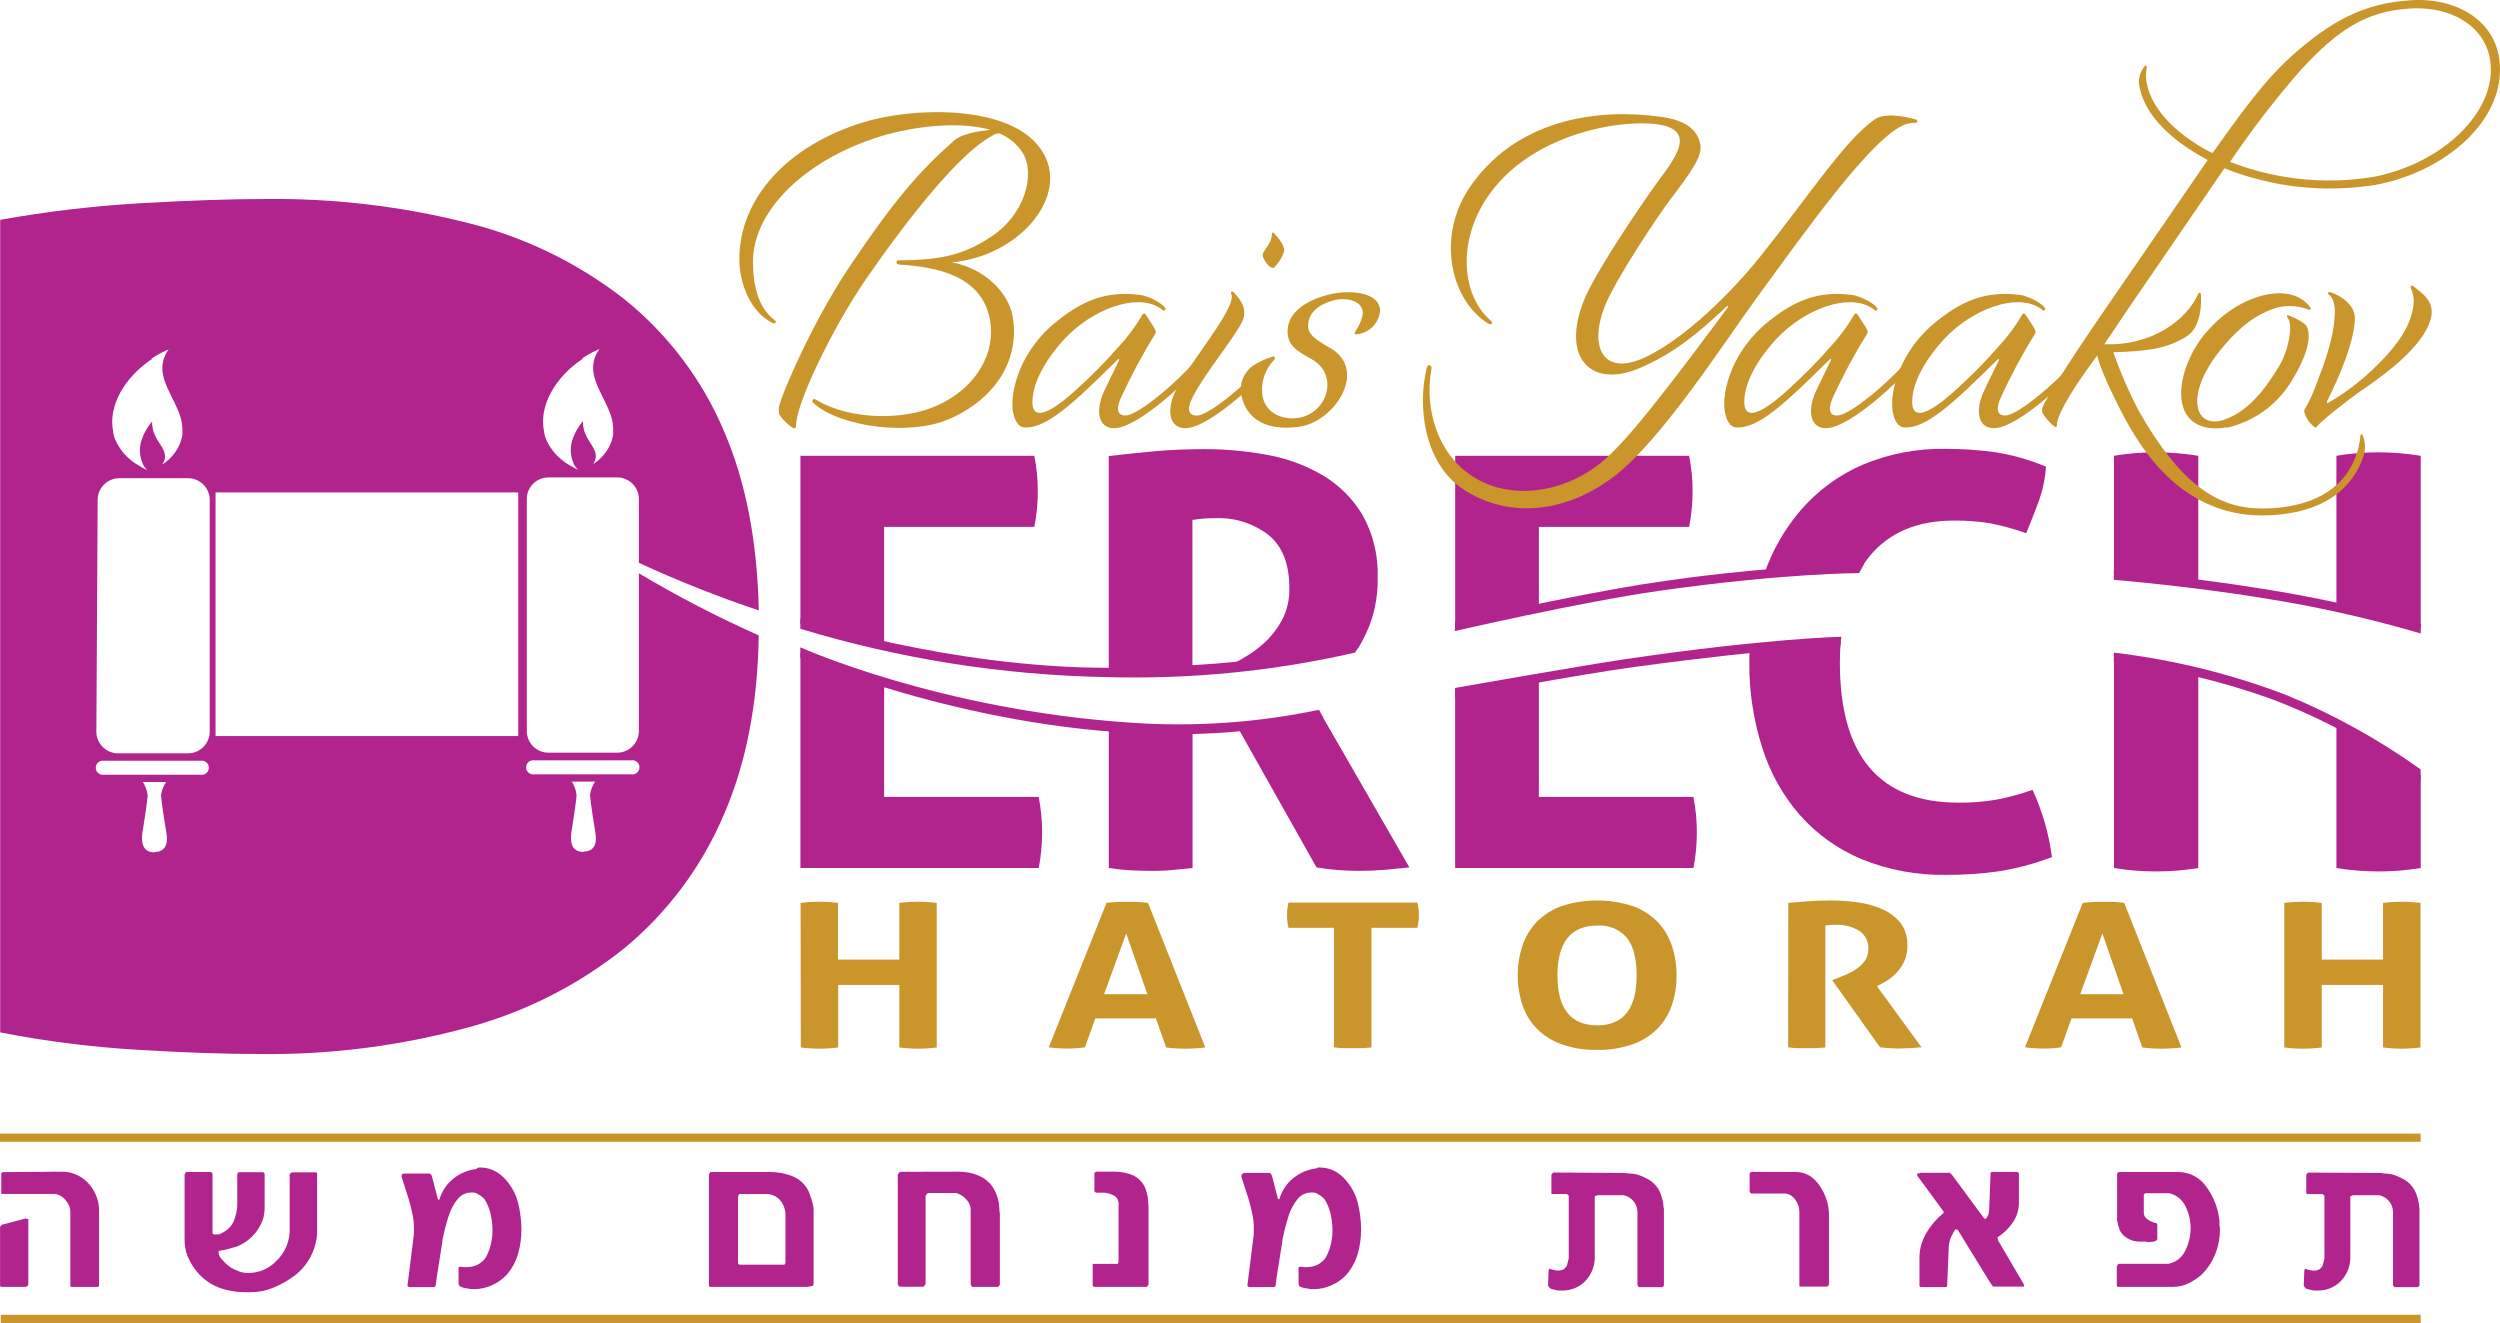 <?xml version="1.0" encoding="UTF-8"?> <svg xmlns="http://www.w3.org/2000/svg" id="Layer_1" viewBox="0 0 388.18 205.43"><defs><style>.cls-1{fill:#ca952b;}.cls-2{fill:#b1238d;}</style></defs><rect class="cls-1" x=".13" y="204.15" width="375.74" height="1.28"></rect><path class="cls-2" d="M137.28,123.74v-17.74c-4.45-1.38-8.79-2.93-13-4.61v33.39h37c.36-1.85,.54-3.73,.53-5.61,0-1.82-.18-3.64-.53-5.43h-24Z"></path><path class="cls-2" d="M137.28,100.21v-18.4h23.32c.37-1.85,.55-3.73,.54-5.61,0-1.82-.18-3.64-.54-5.43h-36.32v26.08c4.06,1.21,8.41,2.35,13,3.36"></path><path class="cls-2" d="M182.76,113.37c-3.57-.06-7.1-.24-10.59-.53v21.94c1.19,.18,2.35,.3,3.48,.36,1.12,.05,2.19,.08,3.2,.08s2,0,3.12-.13,2.13-.19,3.2-.31v-21.43h-2.41"></path><path class="cls-2" d="M185.15,104.13v-23.4c1.18-.19,2.37-.28,3.56-.27,2.99-.13,5.92,.8,8.29,2.63,2.13,1.75,3.2,4.5,3.2,8.23,.05,1.74-.35,3.46-1.16,5-.73,1.33-1.67,2.54-2.8,3.56-1.05,.94-2.2,1.76-3.43,2.44-1.09,.61-2,1.1-2.82,1.5,7.02-.7,14-1.79,20.91-3.26,.9-1.41,1.61-2.92,2.12-4.51,.62-2.03,.93-4.15,.89-6.28,.13-3.43-.68-6.83-2.36-9.83-1.52-2.53-3.65-4.65-6.19-6.15-2.66-1.55-5.56-2.62-8.59-3.16-3.19-.59-6.42-.89-9.66-.89-2.79,0-5.32,.1-7.61,.31-2.29,.21-4.73,.46-7.34,.76v33.63c4.23,.08,8.57,0,13-.26"></path><path class="cls-2" d="M192.15,112.89l12.27,21.8c2.21,.36,4.44,.53,6.68,.53,1.37,0,2.7-.06,4-.17l3.74-.36-13.57-23.56c-4.74,.75-9.15,1.36-13.14,1.75"></path><path class="cls-2" d="M238.94,94.42v-12.61h23.33c.37-1.85,.55-3.73,.54-5.61,0-1.82-.18-3.64-.54-5.43h-36.32v26.48c4.2-1,8.51-1.91,13-2.83"></path><path class="cls-2" d="M238.94,123.74v-18.48c-4.42,.76-8.76,1.54-13,2.3v27.22h37c.36-1.85,.54-3.73,.53-5.61,0-1.82-.18-3.64-.53-5.43h-24Z"></path><path class="cls-2" d="M315.51,122.67c-1.83,.65-3.7,1.15-5.61,1.51-1.91,.32-3.85,.47-5.79,.45-12.28,0-18.42-7.24-18.43-21.72,0-1.16,.06-2.25,.13-3.32-4.63,.19-9.36,.53-14.13,1-.04,.76-.06,1.53-.06,2.31-.03,4.47,.64,8.91,2,13.17,1.2,3.85,3.18,7.41,5.83,10.46,2.63,2.98,5.9,5.32,9.57,6.86,4.21,1.71,8.73,2.54,13.27,2.45,2.68,.01,5.35-.17,8-.54,2.84-.45,5.63-1.19,8.32-2.22-.47-3.6-1.48-7.12-3-10.42"></path><path class="cls-2" d="M288.97,88.26c.39-.65,.82-1.28,1.3-1.87,3.05-3.71,7.42-5.57,13.13-5.56,1.91-.02,3.82,.13,5.7,.44,1.87,.37,3.72,.88,5.52,1.52,.71-1.72,1.37-3.43,2-5.12,.59-1.68,.95-3.43,1.06-5.21-2.5-1.05-5.11-1.8-7.79-2.23-2.61-.37-5.24-.54-7.87-.53-4.42-.08-8.8,.77-12.87,2.49-3.66,1.59-6.91,3.99-9.52,7-2.53,2.94-4.47,6.33-5.72,10,4.79-.42,9.82-.71,15.1-.87"></path><path class="cls-2" d="M341.33,90.69v-19.92c-2.18-.35-4.38-.53-6.59-.54-2.18,0-4.35,.18-6.5,.54v18.57c4.59,.38,8.95,.83,13.09,1.35"></path><path class="cls-2" d="M328.24,102.07v32.71c2.18,.36,4.38,.53,6.58,.53,2.18,0,4.36-.18,6.51-.53v-30.32c-4.07-1-8.39-1.74-13.09-2.39"></path><path class="cls-2" d="M375.87,97.59v-26.82c-2.18-.35-4.38-.53-6.59-.54-2.18,0-4.35,.18-6.5,.54v23.53c4.81,1,9.16,2.15,13.09,3.29"></path><path class="cls-2" d="M362.78,112.25v22.53c2.18,.36,4.38,.53,6.59,.53,2.18,0,4.35-.18,6.5-.53v-14.46c-4.17-3-8.54-5.69-13.09-8.07"></path><path class="cls-1" d="M124.31,140.19c.96-.12,1.92-.18,2.89-.18,.98,0,1.95,.06,2.92,.18v8.81h9.52v-8.81c.96-.12,1.92-.18,2.89-.18,.98,0,1.95,.06,2.92,.18v22.45c-1.93,.25-3.88,.25-5.81,0v-9.71h-9.49v9.71c-.95,.13-1.92,.19-2.88,.19-.98,0-1.96-.06-2.93-.19l-.03-22.45Z"></path><path class="cls-1" d="M171.81,140.19c.55-.06,1.08-.11,1.58-.14s1,0,1.66,0h1.54c.54,0,1,.08,1.66,.14l8.9,22.45c-1.05,.13-2.1,.19-3.16,.19-.98,0-1.95-.06-2.92-.19l-1.59-4.51h-9.41l-1.62,4.49c-.9,.13-1.82,.19-2.73,.19-.96,0-1.93-.06-2.88-.19l8.97-22.43Zm6.34,14.18l-3.28-9.43-3.44,9.43h6.72Z"></path><path class="cls-1" d="M207.15,144.06h-7.08c-.16-.65-.24-1.33-.23-2,0-.64,.07-1.29,.23-1.91h20c.16,.62,.24,1.27,.24,1.91,0,.67-.07,1.35-.24,2h-7.12v18.58c-.48,.05-.95,.08-1.43,.11s-.93,0-1.38,0h-1.44c-.52,0-1-.06-1.56-.13v-18.56Z"></path><path class="cls-1" d="M248,163.02c-1.88,.04-3.76-.25-5.54-.88-1.44-.51-2.75-1.34-3.83-2.42-1.01-1.03-1.77-2.28-2.23-3.65-.5-1.48-.75-3.04-.73-4.61-.02-1.57,.23-3.14,.73-4.63,.46-1.38,1.22-2.65,2.23-3.7,1.08-1.09,2.39-1.92,3.83-2.44,3.6-1.16,7.47-1.16,11.07,0,1.44,.52,2.75,1.35,3.83,2.44,1.01,1.05,1.77,2.32,2.23,3.7,.5,1.49,.75,3.06,.73,4.63,.02,1.57-.23,3.13-.73,4.61-.46,1.37-1.22,2.62-2.23,3.65-1.08,1.08-2.39,1.91-3.83,2.42-1.78,.62-3.65,.92-5.53,.88m0-3.81c4.08,0,6.12-2.58,6.12-7.75,0-2.58-.49-4.51-1.48-5.8-1.13-1.36-2.85-2.08-4.61-1.94-4.13,0-6.2,2.58-6.2,7.74s2.06,7.74,6.17,7.75"></path><path class="cls-1" d="M277.67,140.19c1.16-.1,2.25-.19,3.26-.26s2.14-.11,3.38-.11c1.44,0,2.87,.1,4.29,.31,1.32,.18,2.6,.56,3.81,1.11,1.08,.49,2.02,1.22,2.75,2.15,.71,1.01,1.06,2.22,1,3.45,.02,.75-.12,1.5-.39,2.2-.24,.61-.58,1.18-1,1.68-.39,.46-.84,.87-1.32,1.23-.42,.31-.87,.59-1.34,.83l-.68,.34,6.92,9.49-1.66,.13c-.58,0-1.17,.06-1.78,.06-1,0-2.01-.06-3-.19l-7.43-10.43,1-.37,1.34-.56c.53-.24,1.04-.52,1.52-.86,.48-.34,.91-.77,1.25-1.25,.34-.51,.52-1.11,.51-1.73,.09-1.15-.46-2.26-1.42-2.89-1.11-.66-2.39-.98-3.68-.92-.53,0-1.06,.03-1.58,.09v18.95c-.47,.05-.95,.08-1.42,.11s-.94,0-1.39,0h-1.42c-.5,0-1-.06-1.54-.13l.02-22.43Z"></path><path class="cls-1" d="M323.39,140.19c.56-.06,1.08-.11,1.58-.14s1.06,0,1.66,0h1.54c.54,0,1.06,.08,1.66,.14l8.89,22.45c-1.05,.13-2.1,.19-3.16,.19-.98,0-1.95-.06-2.92-.19l-1.58-4.51h-9.41l-1.62,4.49c-.9,.13-1.81,.19-2.72,.19-.97,0-1.93-.06-2.89-.19l8.97-22.43Zm6.33,14.18l-3.28-9.43-3.44,9.43h6.72Z"></path><path class="cls-1" d="M354.69,140.19c.96-.12,1.92-.18,2.88-.18,.98,0,1.96,.06,2.93,.18v8.81h9.52v-8.81c.96-.12,1.92-.18,2.88-.18,.98,0,1.96,.06,2.93,.18v22.45c-1.93,.25-3.88,.25-5.81,0v-9.71h-9.52v9.71c-.96,.13-1.92,.19-2.89,.19-.98,0-1.95-.06-2.92-.19v-22.45Z"></path><path class="cls-2" d="M124.27,100.6v1.53s25.41,10.89,54.11,11.79c9.11,.36,18.23-.44,27.13-2.39l-.7-1.32c-9.62,2.02-19.47,2.69-29.28,2-29.79-2-51.26-11.7-51.26-11.7"></path><path class="cls-2" d="M124.27,96.13v1.5c15.37,4.66,31.32,7.19,47.38,7.5,13.03,.38,26.05-.89,38.75-3.8,.41-.56,.77-1.16,1.08-1.78,0,0-14.52,4.14-39.38,4.14s-47.78-7.57-47.83-7.57"></path><path class="cls-2" d="M225.93,106.82v1.48s19.93-3.67,27.75-4.73c23-3.11,32.07-3.25,32.07-3.25l.15-1.45s-11.75,.26-33.75,3.51c-7.08,1.06-26.23,4.44-26.23,4.44"></path><path class="cls-2" d="M225.95,96.45l-.06,1.54s19.35-4.49,31.79-6.26c19.46-2.76,31-2.74,31-2.74l.75-1.44c-11.7,.33-23.37,1.42-34.93,3.26-10.29,1.68-28.5,5.64-28.5,5.64"></path><path class="cls-2" d="M328.22,101.33v1.45c8.25,.97,16.36,2.87,24.18,5.65,8.38,3.14,16.28,7.46,23.45,12.82v-1.79c-6.48-4.63-13.48-8.51-20.85-11.54-8.63-3.3-17.63-5.51-26.8-6.59"></path><path class="cls-2" d="M328.22,88.58v1.45s12.36,1,24.73,3.09c7.74,1.28,15.39,3.03,22.92,5.24v-1.52c-8.25-2.35-16.63-4.19-25.11-5.5-11-1.79-22.53-2.76-22.53-2.76"></path><path class="cls-1" d="M126.15,62.13c.14-.22,.36-.22,.65,0,5.17,3.06,13.41,3.21,18.65,.87,6.2-2.76,9.26-8.3,8.24-13.47-1.32-6.78-8.31-8.09-14.07-8.45-.22,.02-.41-.15-.43-.37,0,0,0,0,0,0,.02-.18,.17-.31,.35-.29,0,0,0,0,.01,0,7.07,0,10.49-1.09,14.43-3.72,5.17-3.42,6.84-9.69,4.8-13-.87-1.35-2.14-2.4-3.64-3-.42,.03-.82,.18-1.16,.43-4.81,2.55-12.53,12.1-19.53,22.22-5.24,7.65-10.85,19.31-10.85,22.73,0,.44-.29,.51-.59,.3-.79-.54-1.46-1.21-2-2-.09-.38-.11-.78-.07-1.17,.44-2.11,5.32-13.4,11-21.85,6.9-10.29,10.91-14.88,16.21-19.54,1.31-1.16,4.08-1.46,5.61-1.67-5.25-1.46-12.83-.44-18.15,1.38-10.68,3.6-18.7,11.15-18.7,19.16,0,3.21,.66,7,3.36,9,.14,.15,.29,.3,.14,.44s-.36,.07-.51,0c-3.42-1.75-5.1-6.12-5.1-9.91,0-9.32,7.36-17.63,19.38-21.27,7.72-2.33,21.71-2.62,26.88,3.5,6,7.06-2.4,17.34-13.26,18.28,5.25,1,8.75,4.81,9.4,8.24,1.17,6-1.82,12.6-9.83,16.1-6,2.62-16.83,1.31-21.06-2.48-.15-.1-.21-.29-.16-.46"></path><path class="cls-1" d="M185.62,55.84c.07-.14,.29-.21,.29,.08-.01,.64-.19,1.27-.51,1.82-.73,1-8.45,8.52-12.24,8.74-2.63,.15-3.13-2.69-1.75-5.68,.73-1.6,1.17-2.41,2.33-4.81,.15-.36-.07-.29-.29-.07-6.78,6.7-11.15,10.85-14.57,10.42-.58-.08-1.31-.73-1.6-2.48-.51-3.21,1.23-9.55,6.84-14,4.38-3.5,8-4.66,12.83-4.08,1.75,.22,3.86,1.6,4,2.11,.05,.12,0,.26-.13,.32-.08,.03-.17,.02-.23-.03-3.28-2.76-9.84-.72-14.43,3.57-2.33,2.19-5.24,6.12-5.75,9.48-1,6.19,5.17,.65,6.56-.59,2.36-2.12,4.6-4.39,6.7-6.77,1.39-1.49,2.61-3.13,3.64-4.88,.15-.37,.44-.37,.58-.15,1.24,1.89,1.75,2.55,1.53,2.91-2.01,3.24-3.81,6.6-5.39,10.06-1.24,2.84,.51,2.84,1.24,2.62,3.13-1,10.06-7.65,10.35-8.6"></path><path class="cls-1" d="M186.35,64.44c3.13-1,10-7.65,10.34-8.6,.07-.14,.29-.21,.29,.08,0,.64-.18,1.27-.51,1.82-.73,1-8.45,8.52-12.24,8.74-2.62,.15-3.2-2.69-1.74-5.68,1.53-3.21,5.09-7.58,7.28-11.22,.87-1.53,1.82-3.13,1.38-4-.14-.36,.3-.36,.37-.22,1.24,1.24,2.26,2.84,1.31,4.67-1.6,3.06-5.9,8.08-7.72,11.8-1.39,2.77,.51,2.84,1.24,2.62m11.14-28.12c0-.29,.15-.29,.37-.07,.51,.51,1.89,2.11,1.45,3-.31,.85-.81,1.62-1.45,2.26-.51,.37-1.39-.73-1.75-1.6s1.38-1.9,1.38-3.57"></path><path class="cls-1" d="M201.65,64.88c4.59-.8,6.26-6.78,2-9.11-2.48-1.38-3.72-2.18-3.72-4.37,0-3.06,3.21-4.88,6.48-5.68,3.65-.88,8-.15,7.87,2.62-.21,1.96-1.82,3.48-3.79,3.57,0,0-.36,0,0-.51,.44-.65,.78-1.36,1-2.11,.73-2.48-2.33-3.35-4.8-2.55-2.26,.73-3.65,2-3.57,4.08,.07,1.46,2.33,2.55,3.64,3.35,5.54,3.42,.51,11.29-5,12.09-3.64,.51-7.94-.14-9-4.81-.4-1.82,.35-3.69,1.89-4.73,.89-.56,1.85-1,2.85-1.31,0,0,.29-.15,.43,.07s-.14,.44-.14,.44c-1.3,1.37-1.96,3.22-1.82,5.1,.29,3.35,3.49,4.22,5.61,3.86"></path><path class="cls-1" d="M221.54,57.13c.14-.73,.87-.43,.72,.15-1.16,6.56,1.17,13.26,6.27,16.61,6,4,14.79,2.7,20.83-2.7,4.67-4.15,13.34-16,18.87-23.38,.22-.29,.08-.37-.14-.22-4.23,4-8.23,7.36-13.63,9.62-7.5,3.13-12.23-1.75-8.37-10.93,2-4.59,8.45-14.06,11-17.63s7.43-9-1-9.47c-6.92-.37-19.16,2.55-25.14,11.43-4.95,7.36-3.71,15.6,.51,19.16,.44,.37,.15,.81-.43,.44-5.91-3.71-8.16-13.91-2.41-21.71,7.53-10.37,20.16-11.63,29.2-10.37,2.62,.36,5.61,1.23,6.19,4.29,.36,1.9-1.6,4.52-4.74,8.67-1.53,2-8.45,12.24-10.12,16.54-2.48,6.41-.15,10.93,6.41,7.8,6.12-2.92,13.18-9.91,17.7-15.52,7.51-9.33,13.26-18.29,17.92-21.42,1.83-1.24,6.12,0,6.34,.07,.14,.04,.22,.18,.18,.32-.03,.11-.13,.19-.25,.19-.52-.01-1.04,.06-1.53,.22-5.17,1.75-16,17.2-23.1,26.89-4.44,6-14.64,22-22.14,27.75s-16.47,6.7-23.54,2c-5.9-3.93-7.13-12.6-5.6-18.87"></path><path class="cls-1" d="M296.15,55.84c.07-.14,.29-.21,.29,.08,0,.64-.18,1.27-.51,1.82-.73,1-8.45,8.52-12.24,8.74-2.62,.15-3.13-2.69-1.75-5.68,.73-1.6,1.17-2.41,2.33-4.81,.15-.36-.07-.29-.29-.07-6.77,6.7-11.14,10.85-14.57,10.42-.58-.08-1.31-.73-1.6-2.48-.51-3.21,1.24-9.55,6.85-14,4.37-3.5,8-4.66,12.82-4.08,1.75,.22,3.86,1.6,4,2.11,.06,.12,.01,.26-.11,.32-.09,.04-.19,.03-.26-.03-3.28-2.76-9.83-.72-14.42,3.57-2.33,2.19-5.25,6.12-5.76,9.48-.95,6.19,5.17,.65,6.56-.59,2.36-2.12,4.6-4.39,6.7-6.77,1.39-1.49,2.61-3.12,3.64-4.88,.15-.37,.44-.37,.59-.15,1.24,1.89,1.75,2.55,1.53,2.91-2.01,3.23-3.81,6.59-5.39,10.06-1.24,2.84,.5,2.84,1.23,2.62,3.14-1,10.06-7.65,10.35-8.6"></path><path class="cls-1" d="M322.22,55.84c.08-.14,.29-.21,.29,.08,0,.64-.18,1.27-.51,1.82-.72,1-8.45,8.52-12.24,8.74-2.62,.15-3.13-2.69-1.74-5.68,.72-1.6,1.16-2.41,2.33-4.81,.14-.36-.08-.29-.29-.07-6.78,6.7-11.15,10.85-14.58,10.42-.58-.08-1.31-.73-1.6-2.48-.51-3.21,1.24-9.55,6.85-14,4.37-3.5,8-4.66,12.82-4.08,1.75,.22,3.86,1.6,4,2.11,.05,.12,0,.26-.13,.32-.08,.03-.17,.02-.23-.03-3.28-2.76-9.84-.72-14.43,3.57-2.33,2.19-5.25,6.12-5.76,9.48-.94,6.19,5.18,.65,6.56-.59,2.37-2.12,4.61-4.38,6.7-6.77,1.39-1.49,2.61-3.13,3.65-4.88,.14-.37,.43-.37,.58-.15,1.24,1.89,1.75,2.55,1.53,2.91-2.01,3.23-3.81,6.59-5.39,10.06-1.24,2.84,.51,2.84,1.24,2.62,3.13-1,10-7.65,10.34-8.6"></path><path class="cls-1" d="M366.52,67.65c0-.29,.22-.29,.29-.15,.45,1.01,.53,2.15,.22,3.21-2.7,8.08-10.86,9.32-15.88,9.32-12.24,0-18.29-10.27-19.75-12.53-1.82-2.84-5.39-10.13-5.75-12.31-5.17,6.92-6.27,9.83-6.27,10.71,0,.44-.14,.51-.43,.29-.72-.57-1.33-1.27-1.8-2.06-.11-.28-.11-.6,0-.88,.59-1.6,5.25-8.81,11.22-17.41l14.43-21c-5-2.62-10.2-6.85-10.71-12.17,.04-.85,.34-1.67,.87-2.33,.15-.29,.44-.15,.37,.15-.14,.66-.16,1.33-.07,2,.72,5.1,5.9,9.1,10.27,11.29,3.79-5.25,7.72-11,12.38-15.16C361.91,3.31,366.99,.46,374.49,.03c7.72-.44,14.43,4,13.63,12-.81,8.16-9.62,14.93-19.31,16.68-7.9,1.27-15.99,.38-23.42-2.58-4.52,6.56-8.16,11.95-13.48,19.67-1.82,2.62-3.57,5.32-5.17,7.65,7.5,.29,12.82-3.86,14.57-7.8,.08-.21,.44-.36,.44,.22,.14,2.84-.58,5.32-2.19,6.34-3.2,2-6.33,2.33-11.43,2.48,1.11,3.15,2.44,6.22,4,9.18,6.49,11.36,12.17,15,18.87,15.08,5.17,.07,12.75-1.38,15-8.74,.26-.83,.43-1.68,.51-2.55m-20.24-42.53c7.08,2.77,14.79,3.57,22.29,2.33,9.76-1.89,17.41-8.67,18.14-15.52s-5.1-11-12.31-10.63c-7,.36-11.51,3.42-17.12,9.54-3.97,4.52-7.64,9.29-11,14.28"></path><path class="cls-1" d="M345.76,66.34c-3.21,.65-6.78-.37-7.07-4.67-.22-3.57,1.75-7.65,3.86-10.05,4.74-5.54,10.27-6.41,12.46-6,1.43,.15,2.74,.87,3.64,2,.37,.51-.07,.58-.44,.36-1.5-.52-3.12-.6-4.66-.22-1.6,.51-4.81,1.61-8.81,6.63-1.9,2.34-3.5,5.25-3.57,7.73-.08,2.84,1.82,3.86,4.15,3.06,3.2-1.1,5.9-3.79,8.67-8.53,1.46-2.47,2-6.19,1.31-7.14-.36-.51-.15-.65,.15-.51,1.16,.44,2.55,1.24,2.76,1.75,.73,1.68-.07,4.66-2.33,8.31-2.22,3.74-5.88,6.4-10.12,7.36"></path><path class="cls-1" d="M359.74,66.26c-.07,.15-.21,.15-.43,0-.75-.59-1.29-1.41-1.53-2.33,0-.73,.36-.36,1.67-3.71,1.53-3.94,2.84-7.51,3.06-11.08,.15-1.82-.29-3-.94-3.42-.22-.15-.08-.44,.21-.37,.66,.15,3.94,1.53,3.87,4.16-.15,3.64-2.26,8.67-4.3,12.75-.15,.29,.07,.36,.14,.29,5-2.77,11.08-8.53,12.61-12.68,.72-2,1-3.5,.22-5.17-.08-.22,.07-.51,.36-.29,1.75,1.38,3.79,2.69,2.48,5.9-1.46,3.64-6.12,7.36-10.2,10.12-2.55,1.75-6.92,5.25-7.22,5.83"></path><path class="cls-2" d="M99.2,89v24.61c-.06,1.85-1.61,3.31-3.46,3.26h-10.49c-1.85,.05-3.4-1.41-3.45-3.26v-36.2c.04-1.86,1.58-3.32,3.44-3.28,0,0,0,0,.01,0h10.49c1.85-.05,3.4,1.41,3.46,3.26v10c6.07,2.8,12.28,5.27,18.62,7.39-.23-10.72-2.02-19.99-5.39-27.8-3.39-8.03-8.73-15.1-15.53-20.56-7.15-5.57-15.38-9.58-24.17-11.78-10.24-2.6-20.78-3.85-31.34-3.74-5.44,0-11.95,.22-19.52,.65-7.32,.43-14.62,1.29-21.84,2.58v126.17c7.05,1.38,14.19,2.28,21.36,2.7,7.25,.44,13.59,.66,19,.66,10.88,.13,21.72-1.25,32.22-4.11,8.88-2.39,17.18-6.59,24.36-12.34,6.74-5.58,12.03-12.7,15.44-20.75,3.45-7.96,5.25-17.23,5.4-27.8-6.4-2.85-12.62-6.07-18.63-9.66m-9.13-20.44h0m.33-12.91c.69-.46,1.42-.87,2.17-1.22l.53-.23c-.11,.14-.2,.29-.29,.43-.36,.58-.58,1.23-.66,1.9-.06,.55-.04,1.11,.08,1.65,.58,2.86,3.15,5.64,3,8.71,0,.06,0,.13,0,.19v.32h0s0,.06,0,.09c-.01,.07-.03,.14-.05,.21,0,.14-.06,.27-.09,.41-.27,1-.78,1.92-1.48,2.69-.23,.26-.48,.5-.75,.73-.19,.16-.39,.3-.58,.44l-.09,.07s0-.05,0-.07c.92-1.6-.2-2.56-1-4-.11-.2-.21-.41-.3-.63l-.05-.14c-.07-.16-.12-.32-.16-.49-.11-.43-.16-.88-.15-1.32-.35,.42-.66,.86-.93,1.33l-.11,.21c-.06,.1-.11,.2-.16,.3l-.06,.12c0,.06-.05,.12-.07,.17s-.14,.31-.19,.46c-.52,1.29-.49,2.73,.08,4,.16,.39,.42,.73,.74,1-.57-.27-1.13-.58-1.66-.92-1.46-.9-2.63-2.21-3.33-3.78-.02-.04-.04-.09-.06-.14-.03-.08-.06-.17-.09-.25,0-.07-.05-.14-.07-.21,0-.02,0-.05,0-.07,0-.12-.08-.24-.11-.36v-.19c-.89-4,1.73-8.54,6-11.36m-67,0c.69-.46,1.42-.87,2.17-1.22l.53-.23c-.11,.14-.2,.28-.29,.43-.36,.58-.58,1.23-.66,1.9-.06,.55-.04,1.11,.08,1.65,.58,2.86,3.15,5.64,3,8.71,0,.06,0,.13,0,.19v.32h0s0,.06,0,.09c-.01,.07-.03,.14-.05,.21,0,.14-.06,.27-.09,.41-.27,1-.78,1.92-1.48,2.69-.23,.26-.48,.5-.75,.73l-.58,.44-.1,.07v-.07c.93-1.6-.19-2.56-1-4-.11-.2-.21-.41-.3-.63-.02-.04-.04-.09-.05-.14-.07-.16-.12-.32-.16-.49-.11-.43-.16-.88-.15-1.32-.35,.42-.66,.86-.93,1.33-.04,.07-.08,.14-.11,.21-.06,.1-.11,.2-.16,.3l-.06,.12c0,.06-.05,.12-.08,.17s-.13,.31-.18,.46c-.52,1.29-.49,2.73,.08,4,.16,.39,.42,.73,.74,1-.57-.27-1.13-.58-1.66-.92-1.46-.9-2.63-2.21-3.33-3.78,0,0-.05-.09-.07-.14s-.05-.17-.08-.25-.05-.14-.07-.21c0-.02,0-.05,0-.07,0-.12-.08-.24-.11-.36,0-.06,0-.13,0-.19-.88-4,1.73-8.54,6-11.36m-.32,12.9h0m-8.11,8.86c.06-1.85,1.61-3.31,3.46-3.26h10.48c1.85-.05,3.4,1.41,3.46,3.26v36.2c-.06,1.85-1.61,3.31-3.46,3.26h-10.68c-1.85,.05-3.4-1.41-3.46-3.26l.2-36.2Zm8.84,54.84c-2.12,0-2-2-1.92-2.88,0,0,.84-5.13,.84-6-.09-.73-.35-1.43-.74-2.05h3.62c-.41,.6-.69,1.28-.79,2,0,1,.84,6,.84,6,.11,.66,.38,2.86-1.85,2.87m7.38-12h-15.23c-.6,.1-1.17-.3-1.27-.9-.1-.6,.3-1.17,.9-1.27,.12-.02,.24-.02,.36,0h15c.6-.1,1.17,.3,1.27,.9,.1,.6-.3,1.17-.9,1.27-.12,.02-.24,.02-.36,0m49.32-6H33.47v-37.83h47v37.83Zm10.13,18c-2.11,0-2-2-1.91-2.88,0,0,.83-5.13,.83-6-.09-.73-.34-1.43-.73-2.05h3.62c-.41,.6-.69,1.28-.79,2,0,1,.83,6,.83,6,.12,.66,.39,2.86-1.85,2.87m7.39-12h-15.02c-.6,.1-1.17-.3-1.27-.9-.1-.6,.3-1.17,.9-1.27,.12-.02,.24-.02,.36,0h15.05c.6-.1,1.17,.3,1.27,.9,.1,.6-.3,1.17-.9,1.27-.12,.02-.24,.02-.36,0"></path><rect class="cls-1" y="176.01" width="375.86" height="1.28"></rect><path class="cls-2" d="M4.08,189.2l.11,.08h.21v10.16l-.14,.24-.21,.13H.15l-.14-.16v-9.16l.17-.21,.2-.14,3.56-.94h.14Zm5.5-7.27c1.46-.02,2.87,.55,3.91,1.57,1.12,1.09,1.79,2.55,1.89,4.11v12l-.12,.21h-4.25l-.09-.19v-11.5c0-.32-.07-.64-.2-.94-.14-.32-.33-.61-.57-.87-.39-.51-.96-.84-1.59-.94H.2v-3.15l.07-.13,.11-.1,9.2-.07Z"></path><path class="cls-2" d="M32.75,181.98l.16,.1,.09,.24v9.2l.23,.16h.63c.14-.03,.29-.07,.42-.13l.39-.21,.09-.06,.09-.05c.64-.37,1.14-.92,1.44-1.59,.3-.76,.49-1.56,.55-2.37v-5l.07-.1,.11-.11,.05-.05h3.79l.14,.1,.09,.13v5.28c0,.68-.1,1.36-.33,2-.25,.63-.59,1.23-1,1.77-.76,.99-1.77,1.76-2.93,2.24l-.72,.21-.71,.21-.74,.16-.72,.13v.18c0,.33,.12,.65,.32,.91l.74,.81,.44,.37,.37,.29c.44,.26,.91,.48,1.39,.65,.46,.15,.95,.22,1.43,.21,1.58-.02,3.09-.66,4.2-1.78,1.26-1.17,2.03-2.78,2.15-4.5v-9.07l.17-.18,.21-.1h3.75l.13,.18v9.27c-.15,2.63-1.45,5.05-3.55,6.63-1.02,.76-2.14,1.38-3.32,1.86-1.08,.44-2.24,.67-3.41,.67h-.85c-.75,0-1.49-.06-2.22-.21-.71-.11-1.4-.3-2.06-.57-1.43-.58-2.66-1.55-3.56-2.8-.5-.66-.9-1.39-1.2-2.16-.28-.77-.41-1.58-.41-2.4v-10.13l.11-.21,.16-.18h3.82Z"></path><path class="cls-2" d="M74.25,181.28h.25c.69,0,1.37,.13,2,.39,.66,.29,1.26,.7,1.76,1.22,1.06,1.08,1.82,2.43,2.19,3.9,.17,.66,.29,1.33,.37,2,.09,.7,.14,1.4,.14,2.1,0,1.27-.16,2.54-.51,3.76-.34,1.2-.94,2.32-1.76,3.27-.65,.7-1.44,1.26-2.31,1.64-.82,.38-1.71,.59-2.61,.6h-.59c-.21-.01-.41-.05-.61-.1-.24,0-.44-.07-.59-.1-.2-.06-.4-.14-.59-.24l-.07-.07v-.08l-.05-.08-.07-.08v-2.64h.07l.07-.08h.09c.17,0,.34,.01,.51,.06h.51c.54,0,1.07-.1,1.57-.31,.56-.25,1.04-.65,1.39-1.15,.35-.63,.62-1.3,.78-2,.19-.74,.28-1.49,.28-2.25,0-.85-.1-1.7-.29-2.53-.18-.8-.49-1.56-.91-2.27-.18-.22-.4-.41-.63-.57l-.71-.42-.32-.08h-.46c-.81,0-1.58,.36-2.08,1-.57,.7-1.01,1.5-1.31,2.35l-.19,.57-.16,.55-.28,1-.23,1-.16,.68-.09,.68-.83,5.32-.17,1.27-.11,.19-.16,.07h-3.84l-.09-.05-.12-.08-.06-.1,1-8v-.97c0-.75-.08-1.51-.25-2.24-.06-.29-.14-.64-.23-1s-.19-.77-.3-1.12l-1.13-3.55v-.2c.02-.08,.05-.17,.09-.24l.28-.08h4.04l.21,.23,.11,.27,.9,3.49,.07,.07h.16c.38-1.31,1.15-2.46,2.22-3.3,1.01-.81,2.23-1.31,3.51-1.46l.3-.24Z"></path><path class="cls-2" d="M118.66,181.98h1c.56,0,1.13,.05,1.68,.16,.56,.11,1.11,.27,1.65,.47,1.15,.45,2.08,1.32,2.6,2.43l.44,1.25c.13,.44,.23,.89,.3,1.34v11.65c0,.1-.02,.19-.06,.28,0,.05-.04,.09-.08,.12h-.18l-.16,.05c-.13,0-.26,.02-.37,.08h-15.28l-.07-.05-.05-.08v-17.26l.09-.23,.14-.21h8.35Zm-4,3.6v.13l-.07,.16v10.26l.09,.16,.14,.08h7l.07-.14,.07-.18v-7.7c-.06-.71-.34-1.38-.78-1.94-.45-.53-1.08-.88-1.76-1h-4.6l-.16,.17Z"></path><path class="cls-2" d="M148.4,181.93h.37c.57,0,1.13,.05,1.69,.15,.56,.11,1.11,.29,1.63,.53,1.13,.49,2.02,1.39,2.49,2.53,.23,.49,.4,1.01,.49,1.55,.04,.26,.07,.53,.09,.8,0,.37,.03,.67,.09,.9v11.08l-.14,.21-.16,.13h-4l-.13-.16-.1-.21v-11.58c0-.56-.21-1.1-.58-1.51-.35-.43-.8-.77-1.31-1l-.17-.05-.16-.06h-4.41c-.09,.06-.17,.13-.23,.21l-.14,.24v13.57c0,.1-.04,.21-.1,.29-.07,.1-.16,.19-.27,.24h-3.65l-.18-.13-.12-.27v-17l.14-.23,.25-.21,8.61-.02Z"></path><path class="cls-2" d="M173.08,181.93c.96,0,1.92,.18,2.81,.55,.94,.42,1.66,1.21,2,2.18,.17,.43,.28,.87,.34,1.33l.1,1.36v12.09l-.05,.08-.09,.18-.12,.11h-8.22l-.12-.08-.07-.13v-3.29l.09-.07h3.79l.07-.06v-.1l.07-.16v-8.87c.06-.55-.19-1.08-.65-1.38-.47-.25-.99-.42-1.52-.48h-1.34l-.14-.11-.1-.13v-2.74l.1-.18,.14-.1h2.91Z"></path><path class="cls-2" d="M204.62,181.28h.26c.69,0,1.37,.13,2,.39,.66,.29,1.25,.7,1.75,1.22,1.07,1.08,1.83,2.43,2.2,3.9,.17,.66,.29,1.33,.37,2,.09,.7,.14,1.4,.14,2.1,0,1.27-.16,2.54-.51,3.76-.35,1.2-.95,2.32-1.76,3.27-.65,.7-1.44,1.25-2.31,1.64-.82,.38-1.71,.59-2.61,.6h-.59c-.21-.01-.41-.05-.61-.1-.25,0-.44-.07-.59-.1-.2-.06-.4-.14-.59-.24l-.07-.07v-.16l-.07-.08v-2.64h.07l.07-.08h.09c.17,0,.34,.01,.51,.06h.51c.54,0,1.07-.1,1.57-.31,.56-.25,1.04-.65,1.39-1.15,.35-.63,.61-1.3,.78-2,.19-.74,.28-1.49,.28-2.25,0-.85-.1-1.7-.29-2.53-.18-.8-.49-1.56-.91-2.27-.19-.21-.4-.41-.63-.57l-.71-.42-.33-.08h-.46c-.81,0-1.58,.36-2.08,1-.57,.71-1.01,1.5-1.32,2.35l-.18,.57-.16,.55-.28,1-.23,1-.16,.68-.09,.68-.84,5.32-.16,1.27-.11,.19-.17,.07h-3.83l-.09-.05-.12-.08-.07-.1,1-8v-.97c0-.75-.08-1.51-.25-2.24-.06-.29-.14-.64-.23-1s-.2-.77-.3-1.12l-1.14-3.55v-.2c.02-.09,.05-.17,.1-.24l.29-.17h4.05l.2,.23,.12,.27,.9,3.49,.07,.07h.16c.38-1.31,1.15-2.46,2.22-3.3,1.01-.81,2.23-1.32,3.51-1.46l.24-.15Z"></path><path class="cls-2" d="M251.83,182.13h.5l.56,.08c.4,0,.8,.05,1.19,.13,.57,.16,1.13,.39,1.65,.68,.96,.47,1.71,1.29,2.1,2.29,.15,.38,.26,.78,.35,1.18,.04,.16,.07,.32,.09,.48,0,.11,0,.38,.09,.79v11.84l-.13,.18-.19,.08h-3.56l-.14-.13-.09-.21v-11.3c0-.63-.21-1.23-.62-1.71-.39-.48-.93-.81-1.53-.93h-4.06l-.21,.08-.21,.1v9.71c-.06,1.38-.65,2.67-1.65,3.62-.89,.83-2.07,1.29-3.29,1.29h-.65c-.2,0-.41-.04-.6-.11l-.62-.15-.26-.22-.18-.26,.09-2.44,.14-.23,.14,.07,.16,.06,.25,.07c.1,0,.19,.01,.28,.06l.3,.05h.28c.24,0,.48-.05,.7-.15,.26-.15,.46-.36,.59-.63l.09-.34,.09-.37c0-.12,.03-.23,.1-.32v-9.81l-.07-.1h-.12v-.16h-2.5v-3.04l.14-.14,.14-.16,10.66,.07Z"></path><path class="cls-2" d="M278.88,181.98c.72,0,1.44,.19,2.06,.56,.65,.4,1.2,.95,1.61,1.59,.92,1.32,1.43,2.9,1.44,4.51v10.76c-.02,.09-.05,.17-.1,.24l-.18,.13h-4.23l-.09-.08v-11.56c0-.65-.22-1.29-.61-1.81-.34-.54-.89-.91-1.52-1h-5.36l-.14-.12-.09-.19v-2.87l.12-.1h.11l.07-.08,6.91,.02Z"></path><path class="cls-2" d="M302.59,181.98l.5,.44,5,6.78,.14,.05h.12l.23-.34,.2-.42v-.21l.07-.21,.23-5.84v-.1l.1-.08,.07-.08h4l.14,.1,.09,.13v4.48c.02,1.15-.33,2.28-1,3.22-.63,.88-1.42,1.64-2.33,2.23l.11,.5,4,6.82v.32h-4.8l-.4-.55-5.11-8.31h-.37l-.31,.54c-.12,.21-.23,.45-.36,.71-.18,.45-.29,.93-.32,1.41l-.25,6.07-.07,.13-.12,.08h-3.92l-.12-.08-.07-.11v-4.41c0-.68,.1-1.35,.29-2,.19-.67,.48-1.31,.84-1.91,.69-1.14,1.58-2.15,2.61-3v-.23l-4.09-5.57v-.34h.23c.1,0,.2-.03,.28-.1h4.39v-.12Z"></path><path class="cls-2" d="M337.96,181.98h.19c1.79-.02,3.47,.86,4.47,2.34,1.11,1.53,1.8,3.33,2,5.22v.75l.07,.34v.32c0,1.31-.25,2.61-.75,3.83-.49,1.21-1.23,2.3-2.17,3.2-.6,.52-1.28,.96-2,1.31-.71,.34-1.49,.51-2.28,.52h-8.67l-.09-.06-.05-.13v-3l.12-.21,.16-.18h7.72c1.12-.2,2.08-.92,2.58-1.94,.29-.54,.5-1.12,.65-1.71,.15-.61,.23-1.23,.23-1.86,.01-1.2-.27-2.38-.82-3.45-.49-1.02-1.42-1.76-2.53-2h-3.74v.06l-.11,.08-.07,.1v2.78c0,.33,.13,.65,.37,.87,.1,.1,.21,.18,.32,.26,.16,.1,.33,.19,.51,.27l.44,.16,.39,.1,.07,.13v2.33c-.11,.19-.3,.32-.51,.37l-.74,.08h-.34l-.16-.08h-1.16c-.55-.02-1.09-.16-1.57-.42-.58-.28-1.04-.74-1.34-1.31l-.32-1c0-.25-.08-.42-.1-.53s0-.28,0-.52v-6.78l.14-.16,.16-.08h8.93Z"></path><path class="cls-2" d="M369.15,182.13h.5l.56,.08c.4,0,.8,.05,1.19,.13,.57,.16,1.13,.39,1.65,.68,.96,.47,1.71,1.29,2.1,2.29,.15,.38,.26,.78,.35,1.18,.04,.16,.07,.32,.09,.48,0,.11,.05,.38,.09,.79v11.84l-.13,.18-.19,.08h-3.56l-.14-.13-.09-.21v-11.3c0-.63-.21-1.23-.62-1.71-.39-.48-.93-.81-1.53-.93h-4.06l-.21,.08-.21,.1v9.71c-.06,1.38-.65,2.67-1.65,3.62-.89,.83-2.07,1.29-3.29,1.29h-.65c-.2,0-.41-.04-.6-.11l-.6-.14-.26-.22-.18-.26,.09-2.44,.14-.23,.14,.07,.16,.06,.25,.07c.1,0,.19,.01,.28,.06l.3,.05h.28c.24,0,.48-.05,.7-.15,.26-.15,.46-.36,.59-.63l.09-.34,.1-.37c0-.11,.02-.23,.09-.32v-9.81l-.07-.1h-.12v-.16h-2.58v-.13l-.05-.11v-2.8l.14-.14,.14-.16,10.77,.06Z"></path></svg> 